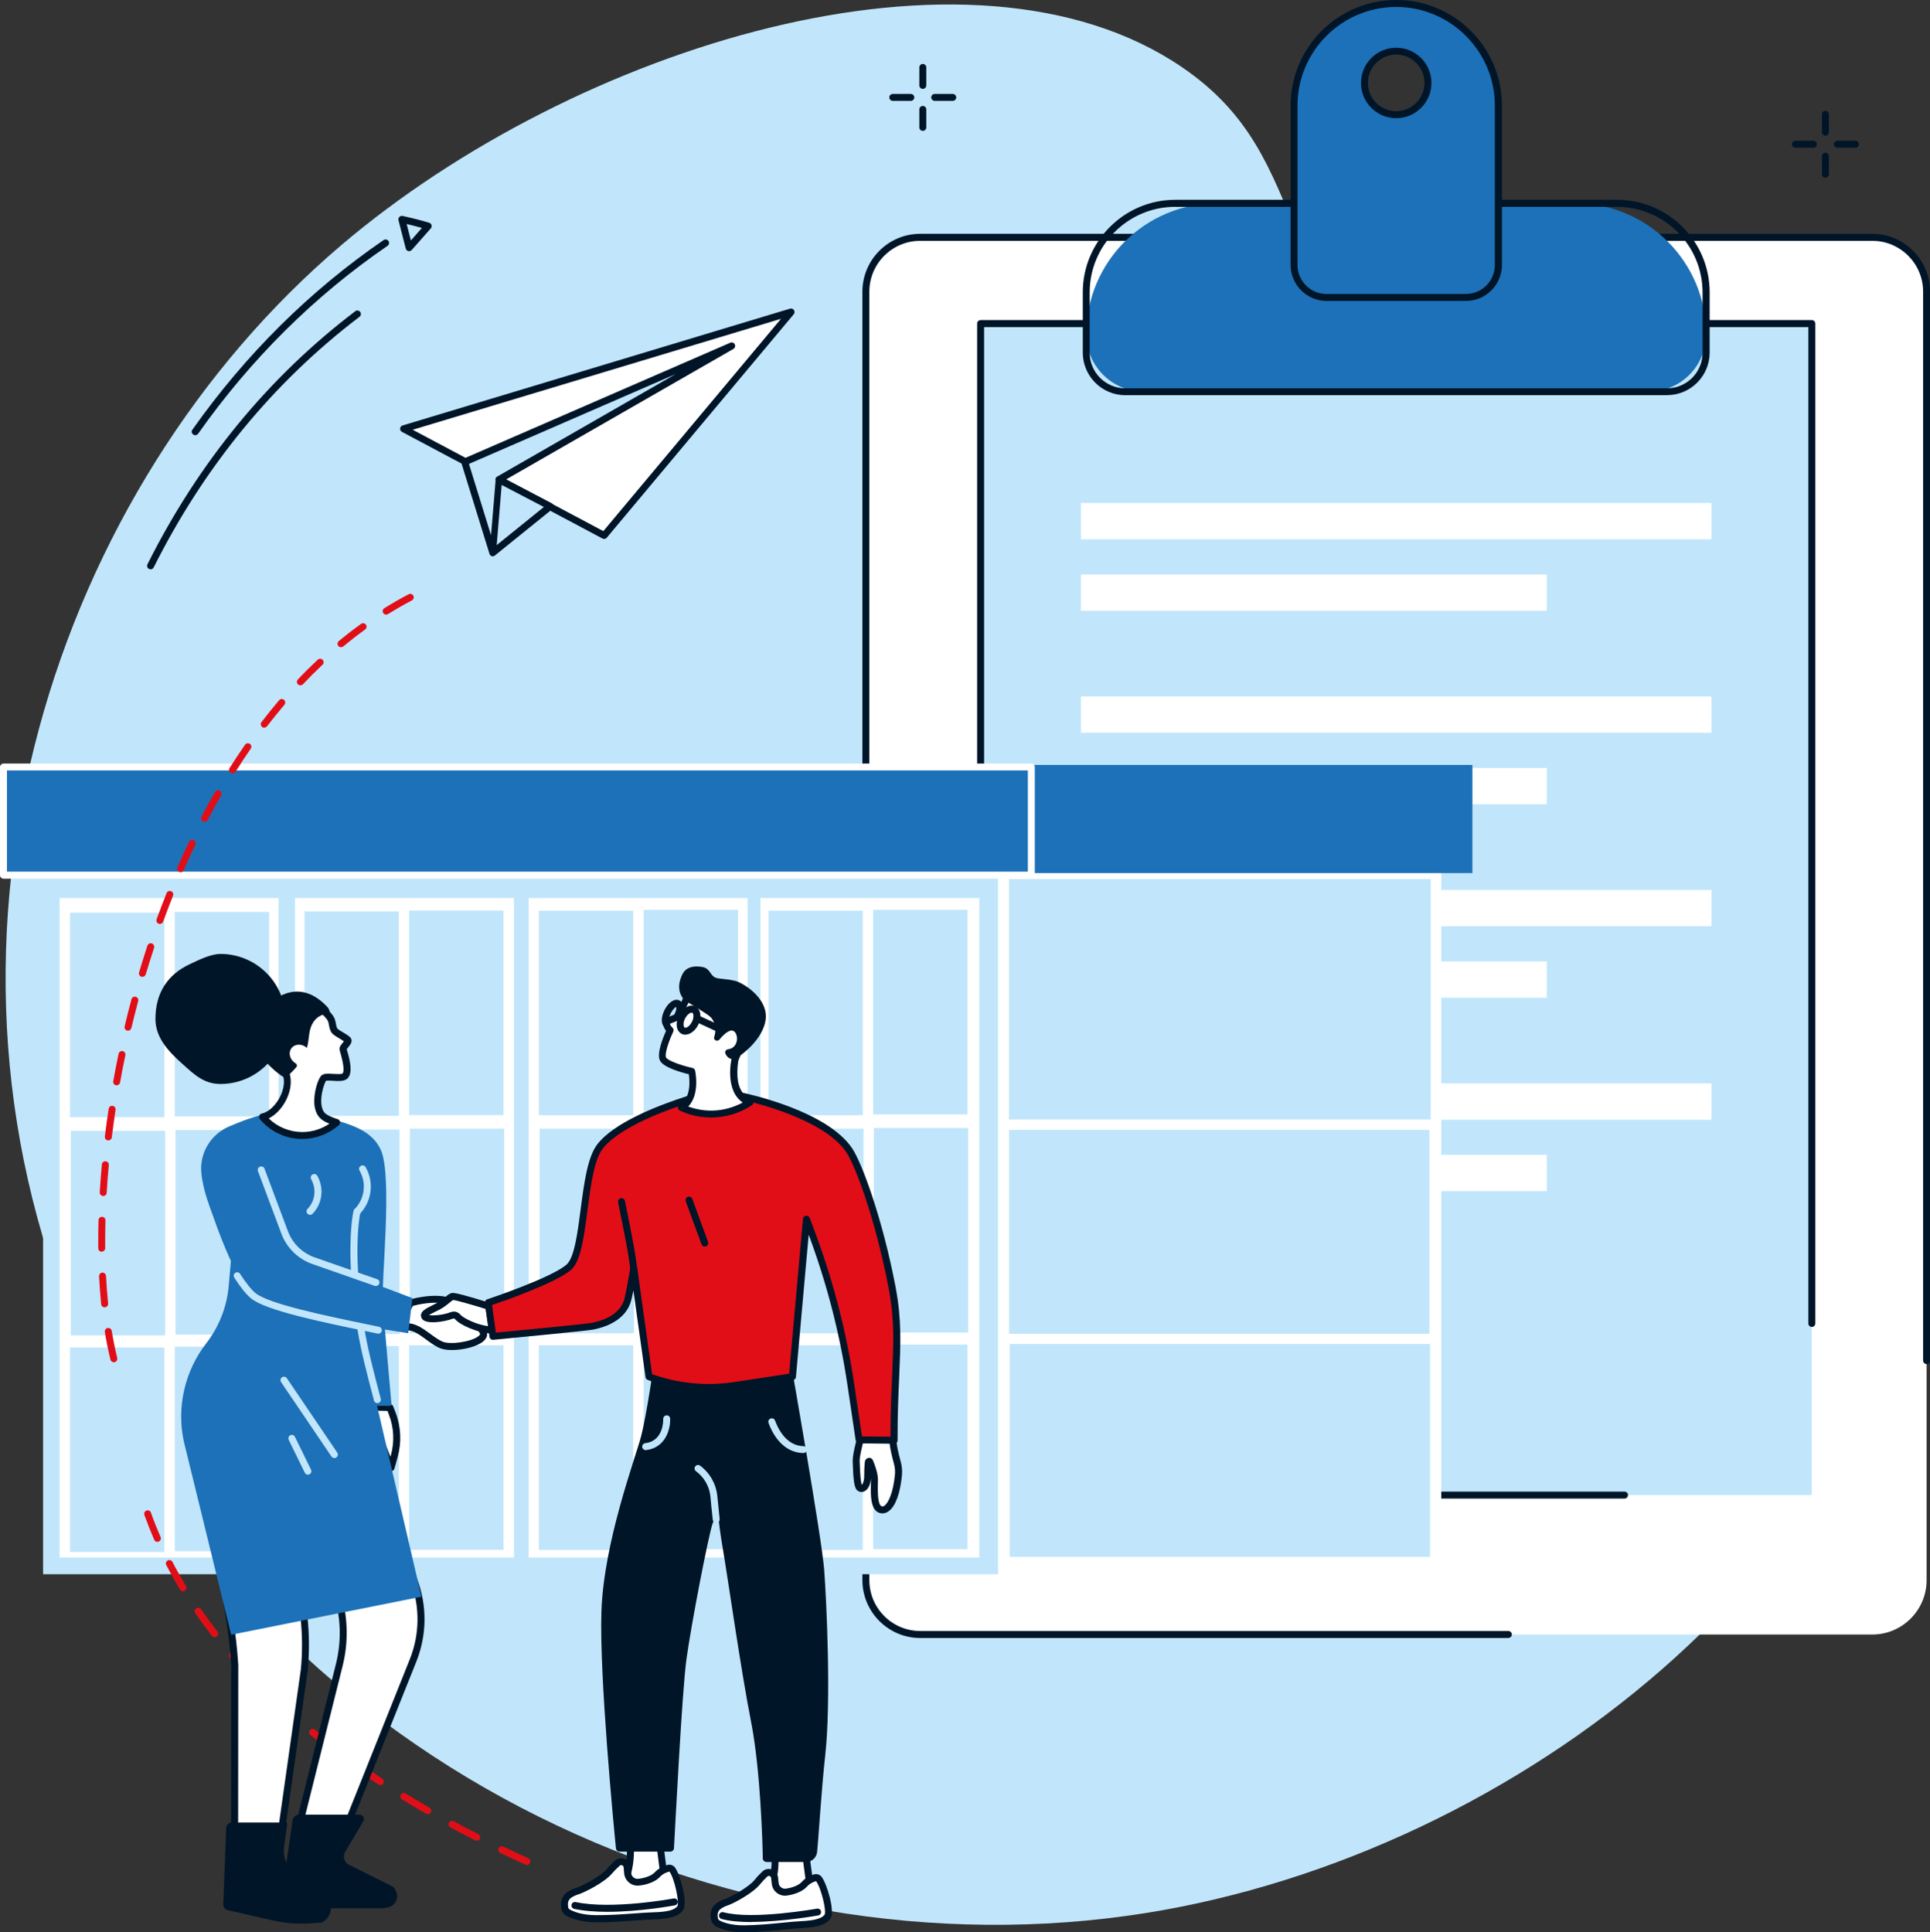 <?xml version="1.0" encoding="UTF-8"?> <svg xmlns="http://www.w3.org/2000/svg" viewBox="0 0 283.1 283.48"><rect x="0" y="0" width="283.1" height="283.48" fill="#333333" stroke="none"/> <defs> <style>.e{fill:#fff;}.f{fill:#c1e6fb;}.g{fill:#1d71b8;}.h{fill:#001528;}.i{fill:#e20e17;}</style> </defs> <g id="a"></g> <g id="b"> <g id="c"> <g id="d"> <path class="f" d="M214.59,71.81c-29.51-29.66-21.06-48.25-41.25-61.98-31.06-21.13-89.04-2.95-123.25,26.11C8.2,71.54-13.41,136.54,11.21,195.34c26.22,62.62,95.21,95.12,156.78,85.33,54.98-8.75,109.02-52.02,114.43-103.93,.59-5.63,3.18-36.04-14.99-62.26-15.02-21.67-29.45-19.16-52.84-42.67Z"></path> <g> <rect class="e" x="127.01" y="34.82" width="155.59" height="204.98" rx="7.98" ry="7.98"></rect> <g> <rect class="f" x="143.84" y="47.47" width="121.93" height="171.86"></rect> <g> <rect class="e" x="158.56" y="73.79" width="92.48" height="5.33"></rect> <rect class="e" x="158.56" y="84.28" width="68.33" height="5.33"></rect> </g> <g> <rect class="e" x="158.56" y="102.17" width="92.48" height="5.33"></rect> <rect class="e" x="158.56" y="112.66" width="68.33" height="5.33"></rect> </g> <g> <rect class="e" x="158.56" y="130.56" width="92.48" height="5.33"></rect> <rect class="e" x="158.56" y="141.05" width="68.33" height="5.33"></rect> </g> <g> <rect class="e" x="158.56" y="158.94" width="92.48" height="5.33"></rect> <rect class="e" x="158.56" y="169.43" width="68.33" height="5.33"></rect> </g> </g> <path class="h" d="M221.26,240.31h-86.27c-4.68,0-8.49-3.81-8.49-8.49V42.79c0-4.68,3.81-8.49,8.49-8.49h139.63c4.68,0,8.49,3.81,8.49,8.49V199.61c0,.28-.23,.51-.51,.51s-.51-.23-.51-.51V42.79c0-4.12-3.35-7.46-7.46-7.46H134.98c-4.12,0-7.46,3.35-7.46,7.46V231.82c0,4.12,3.35,7.46,7.46,7.46h86.27c.28,0,.51,.23,.51,.51s-.23,.51-.51,.51Z"></path> <path class="h" d="M238.29,219.85h-94.45c-.28,0-.51-.23-.51-.51V47.47c0-.28,.23-.51,.51-.51h121.93c.28,0,.51,.23,.51,.51V194.16c0,.28-.23,.51-.51,.51s-.51-.23-.51-.51V47.99h-120.91V218.83h93.94c.28,0,.51,.23,.51,.51s-.23,.51-.51,.51Z"></path> <g> <g> <path class="g" d="M178.55,29.82h52.51c10.6,0,19.21,8.61,19.21,19.21h0c0,4.66-3.78,8.43-8.43,8.43h-74.06c-4.66,0-8.43-3.78-8.43-8.43h0c0-10.6,8.61-19.21,19.21-19.21Z"></path> <path class="h" d="M244.53,57.98h-79.46c-3.44,0-6.24-2.8-6.24-6.24v-8.86c0-7.48,6.09-13.57,13.57-13.57h64.81c7.48,0,13.57,6.09,13.57,13.57v8.85c0,3.44-2.8,6.24-6.24,6.24Zm-72.14-27.64c-6.92,0-12.55,5.63-12.55,12.55v8.86c0,2.88,2.34,5.22,5.22,5.22h79.46c2.88,0,5.22-2.34,5.22-5.22v-8.85c0-6.92-5.63-12.55-12.55-12.55h-64.81Z"></path> </g> <g> <path class="g" d="M204.8,.51c-8.28,0-14.99,6.71-14.99,14.99v23.37c0,2.64,2.14,4.77,4.77,4.77h20.43c2.64,0,4.77-2.14,4.77-4.77V15.5c0-8.28-6.71-14.99-14.99-14.99Zm0,16.32c-2.58,0-4.66-2.09-4.66-4.66s2.09-4.66,4.66-4.66,4.66,2.09,4.66,4.66-2.09,4.66-4.66,4.66Z"></path> <path class="h" d="M215.02,44.15h-20.43c-2.91,0-5.28-2.37-5.28-5.28V15.5c0-8.55,6.95-15.5,15.5-15.5s15.5,6.95,15.5,15.5v23.37c0,2.91-2.37,5.28-5.28,5.28ZM204.8,1.02c-7.98,0-14.48,6.49-14.48,14.48v23.37c0,2.35,1.91,4.26,4.26,4.26h20.43c2.35,0,4.26-1.91,4.26-4.26V15.5c0-7.98-6.49-14.48-14.48-14.48Zm0,16.32c-2.85,0-5.17-2.32-5.17-5.17s2.32-5.17,5.17-5.17,5.17,2.32,5.17,5.17-2.32,5.17-5.17,5.17Zm0-9.33c-2.29,0-4.15,1.86-4.15,4.15s1.86,4.15,4.15,4.15,4.15-1.86,4.15-4.15-1.86-4.15-4.15-4.15Z"></path> </g> </g> </g> <g> <rect class="e" x="71.33" y="124.43" width="140.08" height="106.07"></rect> <rect class="f" x="6.32" y="124.75" width="140.08" height="106.2"></rect> <g> <rect class="g" x="91.46" y="112.22" width="124.52" height="15.87"></rect> <rect class="g" x=".51" y="112.53" width="150.77" height="15.87"></rect> <path class="e" d="M151.28,128.91H.51c-.28,0-.51-.23-.51-.51v-15.87c0-.28,.23-.51,.51-.51H151.28c.28,0,.51,.23,.51,.51v15.87c0,.28-.23,.51-.51,.51ZM1.02,127.88H150.77v-14.85H1.02v14.85Z"></path> </g> <g> <rect class="e" x="8.75" y="131.75" width="32.11" height="96.75"></rect> <rect class="e" x="43.28" y="131.75" width="32.11" height="96.75"></rect> <rect class="e" x="77.55" y="131.75" width="32.11" height="96.75"></rect> <rect class="e" x="111.54" y="131.75" width="32.11" height="96.75"></rect> </g> <g> <rect class="f" x="10.27" y="133.9" width="13.84" height="30.01"></rect> <rect class="f" x="25.64" y="133.79" width="13.84" height="30.01"></rect> <rect class="f" x="10.38" y="165.91" width="13.84" height="30.01"></rect> <rect class="f" x="25.74" y="165.79" width="13.84" height="30.01"></rect> <rect class="f" x="10.27" y="197.68" width="13.84" height="30.01"></rect> <rect class="f" x="25.64" y="197.56" width="13.84" height="30.01"></rect> </g> <g> <rect class="f" x="44.66" y="133.7" width="13.84" height="30.01"></rect> <rect class="f" x="60.02" y="133.58" width="13.84" height="30.01"></rect> <rect class="f" x="44.76" y="165.71" width="13.84" height="30.01"></rect> <rect class="f" x="60.12" y="165.59" width="13.84" height="30.01"></rect> <rect class="f" x="44.66" y="197.48" width="13.84" height="30.01"></rect> <rect class="f" x="60.02" y="197.36" width="13.84" height="30.01"></rect> </g> <g> <rect class="f" x="79.05" y="133.6" width="13.84" height="30.01"></rect> <rect class="f" x="94.41" y="133.48" width="13.84" height="30.01"></rect> <rect class="f" x="79.15" y="165.6" width="13.84" height="30.01"></rect> <rect class="f" x="94.51" y="165.49" width="13.84" height="30.01"></rect> <rect class="f" x="79.04" y="197.37" width="13.84" height="30.01"></rect> <rect class="f" x="94.41" y="197.26" width="13.84" height="30.01"></rect> </g> <g> <rect class="f" x="112.72" y="133.6" width="13.84" height="30.01"></rect> <rect class="f" x="128.08" y="133.48" width="13.84" height="30.01"></rect> <rect class="f" x="112.82" y="165.6" width="13.84" height="30.01"></rect> <rect class="f" x="128.18" y="165.49" width="13.84" height="30.01"></rect> <rect class="f" x="112.72" y="197.37" width="13.84" height="30.01"></rect> <rect class="f" x="128.08" y="197.26" width="13.84" height="30.01"></rect> </g> <g> <rect class="f" x="148.01" y="128.97" width="61.86" height="35.27"></rect> <rect class="f" x="148.02" y="165.77" width="61.65" height="29.91"></rect> <rect class="f" x="148.12" y="197.17" width="61.65" height="31.23"></rect> </g> </g> <g> <g> <polygon class="e" points="59.2 62.91 88.62 78.56 116.04 45.77 59.2 62.91"></polygon> <path class="h" d="M88.62,79.07c-.08,0-.16-.02-.24-.06l-29.42-15.65c-.18-.1-.29-.3-.27-.5,.02-.21,.16-.38,.36-.44l56.84-17.14c.21-.06,.45,.02,.57,.21,.12,.19,.11,.44-.03,.61l-27.42,32.78c-.1,.12-.24,.18-.39,.18Zm-28.08-16.02l27.96,14.87,26.06-31.15-54.02,16.28Z"></path> </g> <g> <polygon class="f" points="72.29 81.1 68.17 67.77 107.33 50.75 73.19 70.36 80.72 74.29 72.29 81.1"></polygon> <path class="h" d="M72.29,81.61s-.1,0-.15-.02c-.16-.05-.29-.18-.34-.34l-4.12-13.32c-.08-.25,.05-.52,.28-.62l39.16-17.03c.25-.11,.54,0,.66,.24,.12,.24,.03,.54-.2,.67l-33.34,19.15,6.7,3.5c.15,.08,.25,.23,.27,.4,.02,.17-.05,.34-.19,.45l-8.42,6.8c-.09,.07-.21,.11-.32,.11Zm-3.5-13.55l3.76,12.16,7.23-5.84-6.84-3.57c-.17-.09-.27-.26-.27-.44,0-.19,.09-.36,.26-.45l26.18-15.04-30.32,13.18Z"></path> </g> <path class="h" d="M72.29,81.57s-.03,0-.04,0c-.26-.02-.46-.25-.43-.51l.89-10.74c.02-.26,.25-.45,.51-.43,.26,.02,.46,.25,.43,.51l-.89,10.74c-.02,.25-.23,.44-.47,.44Z"></path> </g> <g> <g> <path class="h" d="M28.63,63.84c-.1,0-.2-.03-.29-.09-.23-.16-.29-.48-.12-.71,7.8-11.04,17.23-20.4,28.05-27.82,.23-.16,.55-.1,.71,.13,.16,.23,.1,.55-.13,.71-10.72,7.35-20.07,16.63-27.79,27.57-.1,.14-.26,.22-.42,.22Z"></path> <path class="h" d="M22.09,83.52c-.08,0-.16-.02-.23-.05-.25-.13-.35-.43-.23-.69,7.5-14.96,17.75-27.45,30.48-37.12,.22-.17,.55-.13,.72,.1,.17,.22,.13,.55-.1,.72-12.6,9.58-22.76,21.94-30.19,36.77-.09,.18-.27,.28-.46,.28Z"></path> <path class="h" d="M60.02,36.85s-.08,0-.12-.01c-.18-.04-.33-.19-.38-.37l-1.07-4.16c-.04-.17,0-.35,.13-.48,.12-.13,.3-.18,.47-.15,1.96,.41,3.89,.99,3.91,1,.17,.05,.3,.18,.34,.35,.05,.17,0,.35-.11,.48l-2.8,3.17c-.1,.11-.24,.17-.38,.17Zm-.37-3.99l.62,2.42,1.62-1.84c-.56-.16-1.37-.37-2.25-.58Z"></path> </g> <g> <path class="h" d="M135.36,13.04c-.28,0-.51-.23-.51-.51v-2.64c0-.28,.23-.51,.51-.51s.51,.23,.51,.51v2.64c0,.28-.23,.51-.51,.51Z"></path> <path class="h" d="M135.36,19.2c-.28,0-.51-.23-.51-.51v-2.64c0-.28,.23-.51,.51-.51s.51,.23,.51,.51v2.64c0,.28-.23,.51-.51,.51Z"></path> <path class="h" d="M133.6,14.8h-2.64c-.28,0-.51-.23-.51-.51s.23-.51,.51-.51h2.64c.28,0,.51,.23,.51,.51s-.23,.51-.51,.51Z"></path> <path class="h" d="M139.75,14.8h-2.64c-.28,0-.51-.23-.51-.51s.23-.51,.51-.51h2.64c.28,0,.51,.23,.51,.51s-.23,.51-.51,.51Z"></path> </g> <g> <path class="h" d="M267.76,19.91c-.28,0-.51-.23-.51-.51v-2.64c0-.28,.23-.51,.51-.51s.51,.23,.51,.51v2.64c0,.28-.23,.51-.51,.51Z"></path> <path class="h" d="M267.76,26.07c-.28,0-.51-.23-.51-.51v-2.64c0-.28,.23-.51,.51-.51s.51,.23,.51,.51v2.64c0,.28-.23,.51-.51,.51Z"></path> <path class="h" d="M266,21.67h-2.64c-.28,0-.51-.23-.51-.51s.23-.51,.51-.51h2.64c.28,0,.51,.23,.51,.51s-.23,.51-.51,.51Z"></path> <path class="h" d="M272.16,21.67h-2.64c-.28,0-.51-.23-.51-.51s.23-.51,.51-.51h2.64c.28,0,.51,.23,.51,.51s-.23,.51-.51,.51Z"></path> </g> <path class="i" d="M16.7,199.86c-.23,0-.44-.16-.5-.39-.31-1.26-.59-2.62-.82-4.05-.05-.28,.14-.54,.42-.59,.28-.05,.54,.14,.59,.42,.23,1.39,.5,2.73,.8,3.97,.07,.27-.1,.55-.37,.62-.04,.01-.08,.01-.12,.01Zm-1.35-8.06c-.26,0-.48-.2-.51-.46-.13-1.32-.24-2.7-.31-4.1-.01-.28,.2-.52,.48-.54,.27-.01,.52,.2,.54,.48,.07,1.38,.18,2.75,.31,4.05,.03,.28-.18,.53-.46,.56-.02,0-.04,0-.05,0Zm-.43-8.16c-.28,0-.51-.23-.51-.51,0-.36,0-.71,0-1.07,0-1,.01-2.02,.04-3.04,0-.28,.23-.51,.52-.5,.28,0,.5,.24,.5,.52-.03,1.01-.04,2.02-.04,3.01,0,.36,0,.71,0,1.06,0,.28-.22,.51-.51,.52h0Zm.22-8.18h-.03c-.28-.02-.5-.26-.48-.54,.08-1.35,.19-2.73,.31-4.09,.03-.28,.27-.49,.56-.46,.28,.03,.49,.27,.46,.56-.13,1.36-.23,2.72-.31,4.06-.02,.27-.24,.48-.51,.48Zm.75-8.15s-.04,0-.06,0c-.28-.03-.48-.29-.45-.57,.16-1.34,.35-2.71,.56-4.07,.04-.28,.3-.47,.58-.43,.28,.04,.47,.3,.43,.58-.2,1.35-.39,2.71-.55,4.04-.03,.26-.25,.45-.51,.45Zm1.22-8.09s-.06,0-.09,0c-.28-.05-.46-.32-.41-.59,.24-1.34,.5-2.7,.78-4.03,.06-.28,.33-.45,.6-.4,.28,.06,.45,.33,.4,.6-.28,1.32-.54,2.67-.78,4-.04,.25-.26,.42-.5,.42Zm1.67-8.01s-.08,0-.12-.01c-.27-.06-.44-.34-.38-.62,.32-1.33,.65-2.67,1-3.98,.07-.27,.35-.44,.63-.36,.27,.07,.43,.35,.36,.63-.35,1.3-.68,2.63-1,3.95-.06,.23-.27,.39-.5,.39Zm2.11-7.9s-.1,0-.15-.02c-.27-.08-.42-.36-.34-.64,.39-1.31,.8-2.62,1.22-3.91,.09-.27,.38-.41,.65-.33,.27,.09,.41,.38,.33,.65-.42,1.28-.83,2.59-1.22,3.88-.07,.22-.27,.37-.49,.37Zm2.56-7.76c-.06,0-.12,0-.17-.03-.27-.1-.4-.39-.31-.65,.47-1.29,.96-2.58,1.46-3.84,.1-.26,.4-.39,.66-.29,.26,.1,.39,.4,.29,.66-.5,1.25-.98,2.53-1.45,3.81-.08,.21-.27,.34-.48,.34Zm3.03-7.6c-.07,0-.14-.01-.2-.04-.26-.11-.38-.41-.26-.67,.55-1.26,1.13-2.52,1.71-3.74,.12-.25,.43-.36,.68-.24,.25,.12,.36,.43,.24,.68-.58,1.21-1.15,2.45-1.7,3.71-.08,.19-.27,.31-.47,.31Zm3.54-7.39c-.08,0-.16-.02-.24-.06-.25-.13-.35-.44-.22-.69,.64-1.22,1.31-2.44,1.98-3.61,.14-.25,.45-.33,.7-.19,.24,.14,.33,.45,.19,.7-.67,1.16-1.33,2.36-1.96,3.57-.09,.17-.27,.27-.45,.27Zm4.08-7.09c-.09,0-.19-.03-.27-.08-.24-.15-.31-.47-.16-.7,.74-1.17,1.5-2.33,2.27-3.43,.16-.23,.48-.29,.71-.13,.23,.16,.29,.48,.13,.71-.76,1.09-1.51,2.23-2.24,3.39-.1,.15-.26,.24-.43,.24Zm4.66-6.71c-.11,0-.22-.03-.31-.11-.22-.17-.27-.49-.09-.72,.84-1.1,1.71-2.17,2.58-3.2,.18-.21,.51-.24,.72-.06,.21,.18,.24,.51,.06,.72-.86,1.02-1.72,2.08-2.55,3.16-.1,.13-.25,.2-.41,.2Zm5.3-6.22c-.13,0-.25-.05-.35-.14-.2-.19-.21-.52-.02-.72,.95-1.01,1.93-1.98,2.92-2.9,.21-.19,.53-.18,.72,.02,.19,.21,.18,.53-.02,.72-.97,.91-1.93,1.87-2.87,2.86-.1,.11-.24,.16-.37,.16Zm5.96-5.59c-.15,0-.29-.06-.39-.18-.18-.22-.15-.54,.07-.72,1.06-.88,2.16-1.73,3.26-2.52,.23-.17,.55-.11,.71,.11,.17,.23,.11,.55-.11,.71-1.08,.78-2.16,1.62-3.2,2.48-.1,.08-.21,.12-.33,.12Zm6.62-4.78c-.17,0-.34-.09-.43-.24-.15-.24-.08-.55,.16-.7,1.17-.73,2.37-1.42,3.57-2.05,.25-.13,.56-.04,.69,.21,.13,.25,.04,.56-.21,.69-1.18,.62-2.36,1.3-3.51,2.01-.08,.05-.18,.08-.27,.08Z"></path> <path class="i" d="M77.3,273.61c-.07,0-.14-.01-.21-.05-1.25-.56-2.5-1.15-3.72-1.73-.25-.12-.36-.43-.24-.68,.12-.25,.43-.36,.68-.24,1.21,.58,2.46,1.16,3.69,1.72,.26,.12,.37,.42,.25,.68-.09,.19-.27,.3-.47,.3Zm-7.37-3.55c-.08,0-.16-.02-.23-.06-1.22-.62-2.44-1.27-3.63-1.91-.25-.13-.34-.44-.21-.69,.13-.25,.44-.34,.69-.21,1.18,.64,2.39,1.28,3.61,1.9,.25,.13,.35,.44,.22,.69-.09,.18-.27,.28-.46,.28Zm-7.18-3.9c-.09,0-.17-.02-.26-.07-1.19-.69-2.37-1.39-3.52-2.1-.24-.15-.32-.46-.17-.7,.15-.24,.46-.32,.7-.17,1.14,.7,2.32,1.4,3.5,2.08,.24,.14,.33,.45,.19,.7-.09,.16-.27,.26-.44,.26Zm-6.96-4.28c-.1,0-.19-.03-.28-.08-1.15-.75-2.29-1.53-3.4-2.31-.23-.16-.29-.48-.12-.71,.16-.23,.48-.29,.71-.12,1.1,.77,2.23,1.54,3.37,2.29,.24,.15,.3,.47,.15,.71-.1,.15-.26,.23-.43,.23Zm-6.69-4.7c-.11,0-.21-.03-.31-.1-1.1-.83-2.19-1.68-3.24-2.53-.22-.18-.25-.5-.07-.72,.18-.22,.5-.25,.72-.07,1.04,.84,2.11,1.68,3.21,2.51,.23,.17,.27,.49,.1,.72-.1,.13-.25,.2-.41,.2Zm-6.35-5.16c-.12,0-.24-.04-.34-.13-1.04-.91-2.06-1.85-3.03-2.78-.2-.19-.21-.52-.02-.72,.2-.2,.52-.21,.72-.02,.96,.92,1.97,1.85,3,2.75,.21,.19,.23,.51,.05,.72-.1,.11-.24,.17-.38,.17Zm-5.91-5.65c-.13,0-.27-.05-.37-.16-.95-1-1.89-2.02-2.77-3.04-.18-.21-.16-.54,.05-.72,.21-.18,.54-.16,.72,.05,.87,1.01,1.79,2.02,2.74,3,.19,.2,.19,.53-.02,.72-.1,.09-.23,.14-.35,.14Zm-5.35-6.18c-.15,0-.3-.07-.4-.2-.85-1.09-1.67-2.21-2.44-3.32-.16-.23-.1-.55,.13-.71,.23-.16,.55-.1,.71,.13,.76,1.09,1.56,2.2,2.4,3.27,.17,.22,.13,.54-.09,.72-.09,.07-.2,.11-.31,.11Zm-4.64-6.73c-.17,0-.34-.09-.44-.25-.72-1.18-1.39-2.39-2.02-3.59-.13-.25-.03-.56,.22-.69,.25-.13,.56-.03,.69,.22,.61,1.18,1.28,2.37,1.98,3.53,.15,.24,.07,.56-.17,.7-.08,.05-.17,.07-.26,.07Zm-3.76-7.25c-.2,0-.39-.11-.47-.31-.52-1.2-1-2.42-1.44-3.64-.09-.27,.04-.56,.31-.65,.27-.1,.56,.04,.65,.31,.42,1.19,.9,2.39,1.41,3.57,.11,.26,0,.56-.27,.67-.07,.03-.14,.04-.2,.04Z"></path> </g> <g> <g> <g> <g> <path class="e" d="M58.58,226.12l2.15,5.76c1.41,3.8,1.36,7.98-.14,11.74l-11.8,29.51,7.44,6.33h-15.26l8.8-35.19c.82-3.28,.77-6.71-.15-9.97l-2.69-9.55,11.66,1.36Z"></path> <path class="h" d="M56.22,279.97h-15.26c-.16,0-.31-.07-.4-.2-.1-.12-.13-.29-.09-.44l8.8-35.19c.8-3.19,.75-6.54-.15-9.7l-2.69-9.55c-.05-.16,0-.34,.1-.47,.11-.13,.28-.2,.45-.18l11.66,1.36c.19,.02,.35,.15,.42,.33l2.15,5.76c1.46,3.92,1.41,8.22-.15,12.11l-11.67,29.17,7.16,6.09c.16,.14,.22,.36,.15,.57-.07,.2-.27,.33-.48,.33Zm-14.6-1.02h13.21l-6.38-5.43c-.17-.14-.22-.38-.14-.58l11.8-29.51c1.46-3.65,1.51-7.69,.14-11.37l-2.04-5.47-10.59-1.24,2.49,8.81c.94,3.33,.99,6.87,.15,10.23l-8.64,34.55Z"></path> </g> <g> <path class="e" d="M42.21,215.82l2.37,21.45c.28,2.56,.3,5.15,.05,7.71l-3.98,28.18,6.16,6.53c.62,.44,.3,1.41-.46,1.41l-11.95-1.28,.03-35.56c-.14-2.34-.41-4.67-.79-6.99l-1.93-11.66,10.5-9.8Z"></path> <path class="h" d="M46.35,281.62s-.04,0-.06,0l-11.95-1.28c-.26-.03-.46-.25-.46-.51l.03-35.56c-.14-2.28-.41-4.62-.78-6.91l-1.93-11.66c-.03-.17,.03-.34,.16-.46l10.5-9.8c.14-.13,.35-.17,.53-.11,.18,.07,.31,.23,.33,.42l2.37,21.45c.29,2.59,.3,5.22,.05,7.82l-3.95,27.96,5.96,6.32c.43,.34,.6,.88,.43,1.41-.18,.54-.65,.89-1.22,.89Zm-11.44-2.25l11.46,1.23c.16,0,.22-.13,.23-.18,.02-.06,.04-.19-.1-.3-.03-.02-.05-.04-.07-.07l-6.16-6.53c-.11-.11-.16-.27-.13-.42l3.99-28.18c.24-2.5,.23-5.06-.05-7.59l-2.25-20.44-9.56,8.92,1.88,11.39c.38,2.32,.65,4.69,.8,7.04l-.03,35.13Z"></path> </g> <path class="h" d="M47.83,279.87h8.72c1.02,0,1.85-.91,1.68-1.92-.06-.36-.23-.75-.56-1.14l-6.49-3.24c-.7-.35-.95-1.21-.55-1.88l2.66-4.49c.25-.43-.05-.97-.55-.97h-8.84c-.5,0-.92,.37-.99,.86l-1.12,7.74-.56,3.11c-.14,.81,.45,1.56,1.27,1.61l5.32,.32Z"></path> <path class="h" d="M34,267.38h7.92c.13,0,.23,.11,.21,.24l-.46,3.33c-.15,1.1,.13,2.45,.99,3.1l.72,.53,4.23,3.39c1.26,1,1.24,2.96-.08,3.88-.18,.13-.35,.21-.47,.21l-1.39,.1c-1.94,.14-3.88,0-5.78-.44l-6.28-1.44c-.49,0-.87-.4-.86-.89l.43-11.24c.02-.43,.37-.77,.8-.77Z"></path> </g> <g> <g> <path class="e" d="M57.2,206.48l.36,.93c.75,1.97,.85,4.13,.29,6.16l-.48,1.74-3.52-8.9,3.35,.07Z"></path> <path class="h" d="M57.36,215.83c-.21,0-.4-.13-.48-.32l-3.52-8.9c-.06-.16-.04-.34,.06-.48,.1-.14,.25-.22,.43-.22l3.35,.07c.21,0,.39,.13,.47,.33l.36,.93c.79,2.06,.89,4.36,.31,6.48l-.48,1.74c-.06,.21-.25,.36-.47,.37h-.03Zm-2.76-8.89l2.67,6.77,.08-.27c.53-1.91,.43-3.99-.28-5.84l-.23-.61-2.24-.05Z"></path> </g> <g> <path class="e" d="M60.22,191.15s3.39-1.01,5.67-.25c0,0,.27,1.46,1.24,2.15s3.39,1.11,3.79,2.52c.4,1.41-4.55,2.5-6.26,1.71-1.71-.79-3.19-2.62-4.85-2.62s.42-3.51,.42-3.51Z"></path> <path class="h" d="M66.29,198.06c-.73,0-1.39-.1-1.85-.31-.7-.32-1.34-.79-1.96-1.25-.93-.68-1.81-1.33-2.67-1.33-.6,0-.88-.33-.99-.52-.57-1,.6-3.13,.97-3.76,.07-.11,.17-.19,.29-.23,.15-.04,3.57-1.05,5.98-.24,.18,.06,.31,.21,.34,.39,0,.01,.25,1.27,1.03,1.83,.27,.19,.71,.38,1.18,.58,1.1,.46,2.46,1.03,2.8,2.22,.08,.27,.11,.81-.51,1.34-.92,.78-2.94,1.28-4.6,1.28Zm-6.59-3.92s.04,0,.1,0c1.19,0,2.25,.77,3.28,1.52,.58,.43,1.18,.87,1.79,1.15,1.14,.53,4.35,.04,5.36-.82,.11-.09,.21-.21,.19-.28-.2-.71-1.27-1.16-2.21-1.56-.53-.22-1.02-.43-1.38-.69-.83-.6-1.22-1.64-1.37-2.16-1.79-.47-4.21,.1-4.9,.28-.67,1.19-1.02,2.33-.86,2.56h0Z"></path> </g> <path class="g" d="M55.3,206.25h1.9c.13,0,.24-.11,.22-.24-.15-1.73-1.07-12.13-1.28-14.9-.23-3.02,1.48-18.58-.29-22.44-1.29-2.81-4.38-3.63-6.35-4.26-1.49,1.31-2.68,2.4-4.83,2.4-2.61,0-4.73-1.38-6.29-3.23-1.85,.45-3.57,1.18-4.72,1.66-2.71,1.13-4.4,3.88-4.13,6.8,.5,5.34,4.46,11.59,4.46,11.59l-.44,5.01c-.27,3.07-1.41,5.99-3.29,8.42h0c-3.14,4.06-4.36,9.29-3.32,14.32l6.97,28.45,27.91-5.58-6.51-28Z"></path> <path class="g" d="M38.32,171.65l3.43,9.16c.71,1.89,2.2,3.39,4.09,4.1l14.65,5.53-.61,5.15s-19.47-2.82-22.73-5.49c-3.05-2.49-6.49-13.47-6.49-13.47l7.65-4.99Z"></path> <path class="f" d="M55.5,195.66s-.07,0-.1-.01l-1.59-.33c-6.6-1.36-14.82-3.06-16.97-4.82-.71-.58-1.61-1.7-2.48-3.07-.15-.24-.08-.55,.16-.7,.24-.15,.55-.08,.7,.16,.8,1.26,1.64,2.32,2.26,2.82,1.96,1.6,10.38,3.34,16.53,4.61l1.59,.33c.28,.06,.45,.33,.4,.6-.05,.24-.26,.41-.5,.41Z"></path> <path class="f" d="M55.15,188.68c-.06,0-.11,0-.17-.03l-9.31-3.26c-2.04-.77-3.64-2.37-4.4-4.41l-3.43-9.16c-.1-.26,.03-.56,.3-.66,.27-.1,.56,.03,.66,.3l3.43,9.16c.66,1.76,2.04,3.14,3.79,3.8l9.3,3.25c.27,.09,.41,.38,.31,.65-.07,.21-.27,.34-.48,.34Z"></path> <path class="f" d="M55.35,205.85c-.23,0-.43-.15-.49-.38l-.02-.08c-1.02-3.87-1.98-7.53-2.44-10.61-.04-.28,.15-.54,.43-.58,.28-.04,.54,.15,.58,.43,.45,3.02,1.41,6.66,2.42,10.5l.02,.08c.07,.27-.09,.55-.36,.62-.04,.01-.09,.02-.13,.02Z"></path> <path class="f" d="M52.02,187.48c-.27,0-.49-.21-.51-.48-.38-6.29,.32-9.23,.35-9.36,.07-.27,.34-.44,.62-.37,.27,.07,.44,.34,.38,.62h0s-.69,2.94-.32,9.05c.02,.28-.2,.52-.48,.54h-.03Z"></path> <path class="f" d="M45.47,178.22c-.13,0-.26-.05-.35-.14-.2-.2-.21-.52-.01-.72,.66-.68,1.02-1.58,1.02-2.53,0-.64-.17-1.27-.48-1.82-.14-.24-.06-.56,.19-.7,.24-.14,.56-.06,.7,.19,.4,.7,.62,1.51,.62,2.33,0,1.22-.47,2.37-1.31,3.24-.1,.1-.23,.16-.37,.16Z"></path> <path class="f" d="M52.4,178.23c-.13,0-.26-.05-.35-.14-.2-.2-.21-.52-.01-.72,.85-.89,1.33-2.05,1.33-3.28,0-.83-.22-1.64-.63-2.35-.14-.24-.06-.56,.19-.7,.24-.14,.56-.06,.7,.19,.5,.87,.76,1.86,.76,2.86,0,1.5-.57,2.92-1.61,3.99-.1,.1-.23,.16-.37,.16Z"></path> <path class="f" d="M49.04,213.9c-.16,0-.32-.08-.42-.22l-7.39-10.91c-.16-.23-.1-.55,.14-.71,.23-.16,.55-.1,.71,.14l7.39,10.91c.16,.23,.1,.55-.14,.71-.09,.06-.19,.09-.29,.09Z"></path> <path class="f" d="M45.17,216.35c-.19,0-.37-.11-.46-.29l-2.36-4.82c-.12-.25-.02-.56,.23-.68,.25-.12,.56-.02,.68,.23l2.36,4.82c.12,.25,.02,.56-.23,.68-.07,.04-.15,.05-.22,.05Z"></path> </g> <g> <g> <path class="e" d="M51.06,152.67c-.03-.32-1.59-1-1.94-1.41-.35-.41-.29-1.03-.5-1.59-.21-.56-.98-1.24-.98-1.24-4.32-5.22-9.19,.55-9.19,.55-1.03,1.44-.66,3.56-.15,4.76,.99,2.33,3.72,3.97,3.72,3.97,.03,.12,.05,.23,.07,.35,.39,2.19-1.37,5.27-3.53,5.79h-.06c1.4,1.68,3.5,2.74,5.84,2.74,1.93,0,3.68-.72,5.03-1.9-.66-.21-1.28-.43-1.79-.78-1.89-1.27-.55-5.37-.08-5.75,.47-.38,2.67,.27,3.16-.35,.71-.92-.34-3.67-.34-3.93,0-.13,.17-.33,.35-.55,.2-.24,.4-.49,.38-.66Z"></path> <path class="h" d="M44.35,167.1c-2.41,0-4.68-1.06-6.23-2.91-.11-.13-.15-.32-.09-.49,.05-.17,.19-.3,.36-.34h.06c1.83-.46,3.51-3.23,3.15-5.22,0-.04-.01-.08-.02-.12-.66-.43-2.84-1.97-3.74-4.08-.61-1.44-.93-3.68,.2-5.26l.02-.03c.1-.12,2.51-2.93,5.57-2.92,1.62,0,3.09,.8,4.38,2.34,.17,.16,.86,.81,1.09,1.42,.09,.25,.14,.51,.18,.73,.05,.29,.1,.55,.23,.7,.1,.12,.54,.38,.83,.55,.74,.44,1.19,.71,1.23,1.15h0c.04,.38-.24,.71-.5,1.03-.07,.09-.16,.2-.21,.27,.02,.08,.05,.19,.08,.29,.41,1.44,.79,3.05,.13,3.9-.43,.56-1.36,.51-2.25,.45-.33-.02-.83-.05-1,0-.2,.27-.86,2.03-.67,3.51,.09,.67,.33,1.14,.72,1.4,.44,.29,.98,.5,1.66,.72,.18,.06,.31,.2,.34,.38,.04,.18-.02,.37-.16,.49-1.49,1.31-3.39,2.03-5.36,2.03Zm-4.94-3.02c1.32,1.28,3.09,2,4.94,2,1.42,0,2.8-.43,3.97-1.22-.35-.14-.7-.31-1.02-.53-.73-.5-1.15-1.37-1.2-2.54-.07-1.56,.55-3.59,1.08-4.03,.36-.29,.95-.26,1.69-.21,.4,.02,1.22,.07,1.38-.06,.39-.51-.14-2.38-.31-3-.11-.37-.14-.5-.14-.62,0-.31,.21-.56,.45-.85,.06-.07,.14-.17,.2-.25-.18-.13-.46-.3-.65-.41-.47-.28-.87-.52-1.08-.76-.31-.36-.39-.8-.46-1.18-.04-.2-.07-.39-.13-.56-.12-.32-.58-.8-.84-1.03-.02-.02-.04-.04-.06-.06-1.09-1.32-2.31-1.99-3.62-2h-.02c-2.48,0-4.57,2.34-4.75,2.54-.93,1.32-.49,3.29-.08,4.24,.92,2.15,3.49,3.71,3.52,3.73,.12,.07,.2,.18,.23,.32,.03,.13,.06,.25,.08,.38,.4,2.27-1.17,5.13-3.19,6.11Z"></path> </g> <g> <path class="h" d="M22.8,149.49c0-3.82,1.78-6.51,5.02-8.03,1.23-.58,3.07-1.51,4.52-1.51,5.27,0,9.54,4.27,9.54,9.54s-4.27,9.54-9.54,9.54c-2.45,0-3.88-1.42-5.57-2.93-1.95-1.75-3.97-3.79-3.97-6.61Z"></path> <path class="h" d="M48.12,147.84c-3.96-4.34-7.62-1.66-9.11-.17-.61,.61-1.08,1.34-1.32,2.17-.47,1.62-.02,3.04,.4,4.03,.83,1.94,2.8,3.42,3.58,3.95,.19,.13,.45,.11,.62-.05,.46-.42,.84-.82,1.17-1.2,.15-.18,.11-.45-.1-.57-.06-.03-.11-.07-.16-.11-.72-.53-.92-1.47-.46-2.1,.47-.63,1.43-.71,2.14-.17,.05,.04,.1,.08,.14,.12,.36-1.31,.23-2.38,.72-3.39,.69-1.43,1.94-1.64,2.54-1.65,.25-.3-.17-.86-.17-.86Z"></path> </g> </g> </g> <g> <g> <g> <g> <path class="e" d="M119.07,278.61l-6.4-.52,.25-.69c.58-1.62,.84-3.33,.76-5.05l-.05-1.06,4.58,.84,.86,6.47Z"></path> <path class="h" d="M119.66,279.17l-7.7-.63,.48-1.32c.56-1.56,.81-3.19,.73-4.85l-.08-1.7,5.58,1.03,1,7.46Zm-6.29-1.54l5.1,.42-.73-5.47-3.58-.66,.02,.41c.09,1.79-.18,3.56-.79,5.24l-.02,.06Z"></path> </g> <g> <g> <path class="e" d="M112.18,274.93c-.37,.35-.76,.76-1.06,1.14-1.03,1.29-3.86,2.74-4.43,2.93-.42,.14-.92,.35-1.32,.65-.45,.34-.67,.9-.62,1.46l.03,.27c.03,.34,.23,.64,.53,.8,.62,.33,1.89,.8,3.99,.77,3.22-.05,6.19-.51,8.24-.61,2.04-.1,3.28-.4,3.84-1.18,.5-.7-.45-4.43-1.27-5.52-.13-.17-.35-.24-.56-.18-.39,.11-1.07,.38-1.58,.97-.49,.56-1.63,1.01-2.66,1.13-.8,.09-1.52-.5-1.6-1.3-.03-.26-.06-.55-.09-.84-.09-.7-.93-1-1.44-.51Z"></path> <path class="h" d="M109.11,283.48c-2.03,0-3.31-.45-4.04-.83-.45-.24-.75-.69-.8-1.2l-.03-.27c-.08-.74,.24-1.48,.81-1.92,.38-.29,.87-.53,1.47-.73,.56-.19,3.26-1.6,4.19-2.76,.36-.45,.8-.9,1.11-1.2,.38-.36,.91-.48,1.4-.3,.49,.17,.83,.6,.9,1.12,.04,.29,.07,.58,.09,.85,.02,.25,.15,.48,.35,.64,.19,.16,.44,.23,.69,.2,.95-.11,1.95-.52,2.33-.96,.61-.7,1.41-1.01,1.83-1.13,.41-.12,.86,.03,1.11,.36,.8,1.06,2.01,5.11,1.28,6.13-.63,.88-1.85,1.28-4.23,1.39-.77,.04-1.66,.13-2.7,.23-1.66,.17-3.55,.35-5.55,.38-.07,0-.14,0-.2,0Zm3.66-8.27c-.07,0-.15,.02-.23,.1h0c-.41,.39-.76,.77-1.02,1.09-1.13,1.43-4.07,2.9-4.67,3.1-.48,.16-.89,.36-1.17,.58-.3,.23-.46,.61-.42,1l.03,.27c.02,.17,.12,.32,.26,.4,.53,.28,1.71,.74,3.74,.71,1.96-.03,3.82-.21,5.47-.38,1.01-.1,1.95-.19,2.75-.23,1.97-.09,3.04-.39,3.45-.96,.28-.54-.5-3.92-1.26-4.91-.33,.09-.92,.32-1.35,.82-.64,.73-1.96,1.18-2.98,1.3-.52,.06-1.04-.09-1.45-.42-.41-.33-.67-.81-.72-1.34-.03-.26-.06-.55-.09-.83-.02-.19-.16-.26-.22-.28-.03,0-.07-.02-.12-.02Z"></path> </g> <path class="h" d="M110.22,281.98c-1.63,0-3.17-.12-4.38-.45-.27-.07-.43-.35-.36-.63,.07-.27,.35-.43,.63-.36,4.28,1.16,13.64-.51,13.73-.53,.28-.05,.54,.13,.59,.41,.05,.28-.13,.54-.41,.59-.29,.05-5.35,.95-9.8,.95Z"></path> </g> </g> <g> <g> <path class="e" d="M97.64,277.1l-6.17-.53,.24-.66c.57-1.55,.83-3.2,.76-4.86l-.04-1.02,4.41,.83,.8,6.23Z"></path> <path class="h" d="M98.22,277.67l-7.46-.64,.47-1.29c.55-1.5,.79-3.07,.72-4.66l-.07-1.66,5.41,1.02,.93,7.23Zm-6.04-1.55l4.87,.42-.68-5.24-3.41-.65,.02,.37c.07,1.73-.19,3.43-.79,5.06v.03Z"></path> </g> <g> <g> <path class="e" d="M90.53,273.36c-.39,.35-.79,.76-1.11,1.14-1.08,1.3-4.01,2.71-4.59,2.89-.44,.13-.95,.34-1.37,.64-.47,.34-.71,.9-.66,1.48l.02,.28c.03,.35,.22,.66,.52,.83,.63,.35,1.91,.87,4.06,.89,3.29,.03,6.34-.38,8.43-.43s3.36-.33,3.95-1.11c.53-.71-.35-4.54-1.17-5.67-.13-.18-.36-.25-.57-.2-.4,.1-1.1,.36-1.64,.96-.51,.56-1.69,.99-2.74,1.09-.82,.08-1.54-.54-1.6-1.36-.02-.27-.04-.57-.07-.86-.07-.72-.92-1.04-1.45-.56Z"></path> <path class="h" d="M87.75,282.01c-.12,0-.23,0-.35,0-2.19-.02-3.55-.53-4.31-.95-.45-.25-.74-.71-.78-1.23l-.02-.28c-.06-.76,.28-1.5,.87-1.93,.39-.28,.9-.52,1.52-.71,.58-.18,3.38-1.56,4.35-2.73,.38-.45,.84-.9,1.16-1.19h0c.39-.36,.94-.46,1.43-.27,.49,.19,.83,.63,.88,1.16,.03,.3,.05,.6,.07,.87,.02,.26,.14,.5,.34,.67,.2,.17,.45,.25,.7,.22,.98-.09,2.01-.49,2.41-.93,.64-.7,1.46-.99,1.89-1.11,.42-.11,.86,.05,1.11,.39,.79,1.1,1.93,5.26,1.16,6.28-.66,.88-1.92,1.26-4.35,1.32-.79,.02-1.7,.09-2.76,.17-1.61,.12-3.42,.26-5.34,.26Zm3.13-8.28c-.43,.39-.8,.77-1.07,1.09-1.19,1.43-4.22,2.86-4.83,3.05-.5,.15-.92,.35-1.22,.56-.31,.23-.49,.62-.45,1.02l.02,.28c.01,.18,.11,.34,.27,.42,.53,.3,1.73,.8,3.81,.82,2.01,.01,3.92-.13,5.6-.25,1.03-.08,2-.15,2.81-.17,2.05-.05,3.11-.32,3.55-.91,.31-.54-.42-4.02-1.17-5.07-.35,.08-.96,.3-1.42,.81-.67,.73-2.02,1.16-3.07,1.25-.53,.05-1.05-.11-1.46-.46-.41-.35-.66-.84-.7-1.37-.02-.27-.04-.56-.07-.85-.02-.2-.17-.28-.23-.3-.06-.02-.22-.06-.37,.07h0Z"></path> </g> <path class="h" d="M89.08,280.48c-1.71,0-3.4-.12-4.85-.43-.28-.06-.45-.33-.39-.61,.06-.28,.33-.45,.61-.39,5.31,1.14,14.27-.51,14.36-.53,.27-.05,.54,.13,.6,.41,.05,.28-.13,.54-.41,.6-.28,.05-5.15,.95-9.91,.95Z"></path> </g> </g> <path class="h" d="M104.55,223.42c-.66,1.92-3.16,14.91-3.86,20-.64,4.63-1.64,24.4-1.83,27.72-.02,.29-.25,.51-.54,.51h-7.43c-.28,0-.51-.21-.54-.49-.35-3.44-2.45-25.44-2.13-34.76,.35-10.18,4.92-22.28,5.8-25.62s1.97-11.22,1.97-11.22l20.18,1.31s4.37,24.83,4.72,29.39,1.04,19.32,.16,27.22c-.57,5.12-1,12.48-1.2,14.25-.1,.82-.79,1.44-1.62,1.44h-5.8c-.3,0-.54-.24-.54-.53-.03-2.13-.34-12.97-1.7-19.92-1.58-8.07-3.34-20.7-4.21-25.79-.29-1.68-.54-3.61-.75-5.45,0,0,0,.01-.66,1.94Z"></path> <path class="f" d="M105.06,223.41c-.26,0-.48-.19-.51-.45-.15-1.29-.26-2.48-.34-3.37-.14-1.49-.91-2.86-2.12-3.75-.23-.17-.27-.49-.11-.71,.17-.23,.49-.27,.71-.11,1.44,1.07,2.36,2.7,2.53,4.48,.08,.89,.2,2.07,.34,3.35,.03,.28-.17,.53-.45,.57-.02,0-.04,0-.06,0Z"></path> <path class="f" d="M117.83,213.17h-.01c-3.18-.07-4.62-3.11-5.09-4.41-.1-.27,.04-.56,.31-.65,.27-.1,.56,.04,.65,.31,.4,1.1,1.6,3.68,4.15,3.74,.28,0,.51,.24,.5,.52,0,.28-.23,.5-.51,.5Z"></path> <path class="f" d="M94.71,212.74c-.26,0-.48-.19-.51-.45-.03-.28,.17-.53,.45-.57,2.72-.31,2.64-3.42,2.63-3.55,0-.28,.21-.52,.49-.53,.29-.02,.52,.21,.53,.49,.05,1.45-.62,4.27-3.54,4.61-.02,0-.04,0-.06,0Z"></path> </g> <g> <g> <path class="e" d="M126.2,211.1s-.65,2.33-.62,3.22c.03,.9,.08,3.54,.47,3.93,.4,.4,1.21-.11,1.21-1.85,0-.97,.05-1.58,.09-1.93,.01-.12,.17-.14,.22-.03,.24,.59,.69,1.77,.69,2.6,0,1.13-.29,4.22,1,4.46,1.17,.21,2.2-1.92,2.5-5.12,.06-.62,0-1.25-.17-1.85-.26-.94-.63-2.46-.63-3.29l-4.76-.14Z"></path> <path class="h" d="M129.43,222.02c-.08,0-.17,0-.25-.02-1.55-.28-1.48-2.77-1.43-4.42,0-.21,.01-.39,.01-.54,0-.04,0-.08,0-.13-.09,.97-.46,1.67-1.03,1.9-.36,.15-.76,.07-1.03-.2-.38-.38-.55-1.46-.62-4.13v-.15c-.03-.95,.57-3.13,.64-3.38,.06-.23,.26-.39,.51-.37l4.76,.14c.28,0,.5,.23,.5,.51,0,.58,.22,1.71,.62,3.16,.19,.68,.25,1.36,.19,2.03-.24,2.61-.93,4.53-1.91,5.26-.29,.22-.61,.34-.94,.34Zm-1.96-8.16c.25,0,.48,.15,.58,.39,.27,.65,.73,1.89,.73,2.79,0,.16,0,.35-.01,.57-.02,.81-.09,3.26,.6,3.39,.08,.01,.2,.02,.39-.12,.54-.41,1.26-1.85,1.51-4.54,.05-.54,0-1.1-.16-1.66-.25-.9-.53-2.07-.62-2.93l-3.89-.11c-.2,.79-.52,2.12-.5,2.69v.15c.07,2.23,.2,3.08,.31,3.37,.14-.13,.36-.56,.36-1.42,0-1.01,.05-1.64,.1-2,.03-.28,.26-.51,.54-.54,.03,0,.06,0,.08,0Zm-1.04,4.06h0Zm.67-3.28h0Z"></path> </g> <g> <path class="e" d="M71.72,191.64s-4.84-1.51-5.31-1.44c-.47,.07-1.06,.92-2.25,1.51-1.19,.59-2.08,.94-1.83,1.46,.22,.46,2.4,.4,3.95-.2,.31-.12,.67-.02,.89,.24,.52,.63,2.92,1.84,5.09,1.91l-.53-3.49Z"></path> <path class="h" d="M72.25,195.64h-.02c-2.23-.07-4.81-1.3-5.47-2.1-.07-.09-.2-.13-.31-.09-1.31,.5-4.12,.93-4.6-.06-.43-.91,.58-1.41,1.65-1.93,.13-.07,.27-.13,.42-.21,.57-.29,1.01-.64,1.35-.93,.38-.32,.69-.57,1.05-.63,.39-.07,2.26,.43,5.55,1.46,.19,.06,.32,.22,.35,.41l.53,3.49c.02,.15-.02,.3-.12,.42-.1,.11-.24,.17-.38,.17Zm-5.7-3.23c.38,0,.75,.17,1,.48,.36,.43,2.22,1.43,4.09,1.68l-.38-2.53c-2.1-.65-4.36-1.29-4.79-1.32-.1,.04-.35,.25-.54,.4-.37,.3-.87,.72-1.55,1.06-.15,.07-.29,.14-.43,.21-.34,.17-.78,.38-1.02,.55,.57,.09,1.96,.03,3.16-.43,.15-.06,.3-.08,.46-.08Z"></path> </g> <g> <g> <path class="i" d="M130.85,188.93c-1.9-10.04-4.93-18.17-6.32-20.21-3.74-5.5-15.88-7.93-15.89-7.93-.91,.61-6.58,1-7.66,.5-.11,.06-10.07,2.98-13.05,7-2.64,3.58-1.98,15.44-4.53,17.64-2.4,2.07-11.8,5.19-11.8,5.19l.68,4.95s13.67-1.3,14.62-1.49c.96-.19,4.4-.96,5.17-3.89,.22-.84,.54-2.57,.88-4.6l2.22,15.89h0c4.01,1.49,8.33,1.93,12.56,1.29l8.48-1.29,2.07-23.11s.43,1.11,1.05,2.81c2.54,6.95,4.37,14.15,5.46,21.47l1.2,8.09,5.12,.06c-.04-10.67,1.1-15.07-.28-22.37Z"></path> <path class="h" d="M131.13,211.81h0l-5.12-.06c-.25,0-.46-.19-.5-.44l-1.2-8.09c-1.08-7.28-2.91-14.47-5.43-21.37-.09-.25-.18-.49-.26-.71l-1.87,20.88c-.02,.23-.2,.42-.43,.46l-8.48,1.29c-4.3,.66-8.74,.2-12.82-1.32-.18-.07-.3-.22-.33-.41l-1.78-12.73c-.13,.65-.24,1.15-.33,1.49-.56,2.14-2.53,3.66-5.56,4.26-.97,.19-14.12,1.45-14.67,1.5-.27,.03-.52-.17-.55-.44l-.68-4.95c-.03-.24,.11-.48,.35-.55,.09-.03,9.34-3.11,11.63-5.09,1.14-.99,1.62-4.6,2.07-8.1,.49-3.73,.99-7.58,2.38-9.46,2.46-3.32,9.25-5.88,13.07-7.11,.1-.03,.16-.05,.19-.06,.13-.05,.28-.05,.41,.01,.89,.42,6.38,.07,7.16-.46,.12-.08,.26-.1,.39-.07,1.29,.27,12.52,2.74,16.2,8.15,1.47,2.16,4.51,10.46,6.4,20.41,.9,4.75,.74,8.23,.53,13.05-.12,2.64-.25,5.62-.24,9.42,0,.14-.05,.27-.15,.36-.1,.1-.23,.15-.36,.15Zm-4.68-1.08l4.17,.05c0-3.57,.13-6.42,.24-8.95,.21-4.75,.37-8.18-.51-12.81h0c-1.86-9.81-4.82-17.93-6.24-20.02-3.33-4.9-13.9-7.36-15.39-7.68-1.4,.61-6.25,.93-7.73,.5l-.07,.02c-6.31,2.03-10.89,4.49-12.56,6.75-1.23,1.66-1.72,5.39-2.19,8.98-.53,4.02-.98,7.5-2.42,8.74-2.19,1.88-9.72,4.52-11.57,5.15l.56,4.05c4.1-.39,13.35-1.29,14.08-1.44,1.52-.3,4.16-1.16,4.77-3.52,.19-.75,.49-2.28,.88-4.55,.04-.25,.25-.43,.5-.43h0c.25,0,.46,.19,.5,.44l2.18,15.59c3.84,1.37,7.99,1.77,12.02,1.16l8.08-1.23,2.03-22.71c.02-.24,.2-.43,.44-.46,.23-.03,.46,.1,.55,.32,0,.01,.44,1.14,1.05,2.82,2.55,6.97,4.39,14.23,5.48,21.57l1.14,7.66Zm-17.8-49.95h0Z"></path> </g> <path class="h" d="M93.12,188.18c-.26,0-.49-.2-.51-.47-.25-2.94-.78-5.55-1.39-8.56-.18-.88-.36-1.79-.55-2.76-.05-.28,.13-.54,.4-.6,.27-.05,.54,.13,.6,.4,.19,.96,.37,1.87,.55,2.75,.61,3.04,1.14,5.67,1.4,8.68,.02,.28-.18,.53-.47,.55-.01,0-.03,0-.04,0Z"></path> <path class="h" d="M103.38,182.89c-.21,0-.4-.13-.48-.34l-2.31-6.3c-.1-.26,.04-.56,.3-.66,.26-.1,.56,.04,.66,.3l2.31,6.3c.1,.26-.04,.56-.3,.66-.06,.02-.12,.03-.18,.03Z"></path> </g> </g> <g> <path class="h" d="M98.05,150.88c-.18,0-.32-.05-.42-.1-.68-.35-.74-1.44-.16-2.6,.59-1.16,1.51-1.75,2.19-1.41,.22,.11,.58,.41,.56,1.18-.02,.43-.16,.94-.4,1.41h0c-.24,.48-.56,.89-.91,1.16-.34,.27-.63,.35-.86,.35Zm1.14-3.16c-.16,.07-.51,.36-.8,.93-.29,.57-.32,1.02-.28,1.19,.16-.07,.51-.36,.8-.93h0c.29-.57,.32-1.02,.28-1.19Z"></path> <g> <g> <path class="e" d="M104.3,163.44c1.11,0,2.18-.18,3.18-.51,.91-.29,1.76-.71,2.53-1.23-3.38-1.19-2.19-6.33-2.19-6.33,2.55-5.62,.57-9.2-2.45-9.94-4.28-1.06-4.82,1.43-4.82,1.43-.32,.67-1.08,2.22-1.37,2.4-.36,.22-1.22,.44-1.36,.62-.14,.18-.06,.76,.48,1.26,0,0-1.56,3.25-1.04,4.23,.52,.98,4.21,1.8,4.21,1.8,0,0,.87,3.95-1.53,5.3,.91,.43,1.9,.72,2.93,.87,.46,.06,.94,.1,1.42,.1Z"></path> <path class="h" d="M104.3,163.95c-.49,0-.99-.04-1.49-.1-1.06-.15-2.1-.45-3.08-.91-.17-.08-.29-.25-.29-.44,0-.19,.09-.37,.26-.46,1.69-.95,1.47-3.54,1.34-4.44-1.17-.28-3.69-.99-4.22-1.98-.53-1,.4-3.32,.88-4.38-.45-.57-.58-1.27-.27-1.66,.16-.2,.43-.31,.9-.49,.21-.08,.44-.17,.57-.24,.12-.13,.43-.61,1.18-2.16,.07-.23,.33-.95,1.17-1.47,1.01-.63,2.45-.72,4.26-.28,1.5,.37,2.7,1.35,3.38,2.75,.99,2.05,.79,4.83-.57,7.85-.1,.49-.88,4.72,1.87,5.68,.18,.06,.31,.23,.34,.42,.02,.19-.06,.38-.22,.49-.81,.55-1.71,.98-2.66,1.29-1.08,.35-2.21,.53-3.34,.53Zm-3.34-1.61c.65,.24,1.31,.4,1.99,.5,1.52,.21,2.97,.07,4.37-.39,.57-.19,1.12-.42,1.63-.7-2.67-1.79-1.68-6.28-1.63-6.48,0-.03,.02-.07,.03-.1,1.25-2.75,1.46-5.25,.6-7.03-.55-1.13-1.51-1.91-2.71-2.21-3.67-.91-4.18,.97-4.2,1.05,0,.03-.02,.08-.04,.11-.96,1.98-1.29,2.45-1.57,2.62-.2,.12-.49,.23-.76,.33-.12,.05-.29,.11-.4,.16,.03,.12,.12,.34,.37,.57,.16,.15,.21,.39,.11,.6-.7,1.46-1.29,3.32-1.05,3.77,.24,.46,2.2,1.17,3.87,1.54,.19,.04,.35,.19,.39,.39,.03,.16,.74,3.48-1.02,5.28Z"></path> </g> <path class="h" d="M107.78,143.9c-1.07-.31-2.34-.25-2.85-.48-.83-.37-.73-1.35-1.93-1.56-1.06-.18-2.07-.06-2.67,.7-.1,.13-.19,.27-.27,.44-1.04,2.23,.02,3.45,.51,3.85,0,0,3.11,1.84,3.63,2.34,.49,.46,1.02,1.52,.56,2.93-.06,.18,0,.38,.16,.48h0c.19,.13,.44,.1,.59-.07,.45-.55,1.43-1.6,2.07-1.28,.77,.39,.84,2.49-.82,2.7-.3,.04-.48,.35-.35,.63,.19,.44,.59,.92,1.43,.78,0,0,3.71-2.19,4.41-5.44,.7-3.25-3.02-5.63-4.45-6.04Z"></path> </g> <path class="h" d="M100.53,151.8c-.19,0-.38-.04-.55-.13-.41-.21-.68-.65-.72-1.21-.04-.48,.08-1.01,.33-1.51,.25-.5,.62-.91,1.02-1.16,.48-.29,.99-.34,1.4-.13,.41,.21,.68,.65,.72,1.21,.04,.48-.08,1.01-.33,1.51h0c-.45,.88-1.2,1.41-1.88,1.41Zm.93-3.24c-.09,0-.2,.04-.32,.11-.25,.15-.48,.42-.65,.75-.17,.32-.25,.68-.22,.96,.02,.19,.08,.34,.17,.38,.2,.1,.72-.18,1.05-.84,.17-.32,.25-.68,.22-.96-.02-.19-.08-.34-.17-.38-.02-.01-.06-.02-.09-.02Zm.49,1.59h0Z"></path> <path class="h" d="M100.08,149.57c-.19,0-.38-.11-.46-.3-.01-.03-.04-.06-.06-.08-.27,0-.49-.22-.51-.49-.01-.28,.21-.52,.49-.53,.55-.01,.88,.41,1,.67,.12,.26,0,.56-.26,.67-.07,.03-.14,.04-.21,.04Z"></path> <path class="h" d="M105.82,151.6c-.07,0-.14-.01-.21-.05l-3.6-1.66c-.26-.12-.37-.42-.25-.68,.12-.26,.42-.37,.68-.25l3.6,1.66c.26,.12,.37,.42,.25,.68-.09,.19-.27,.3-.46,.3Z"></path> </g> </g> </g> </g> </g> </g> </svg> 